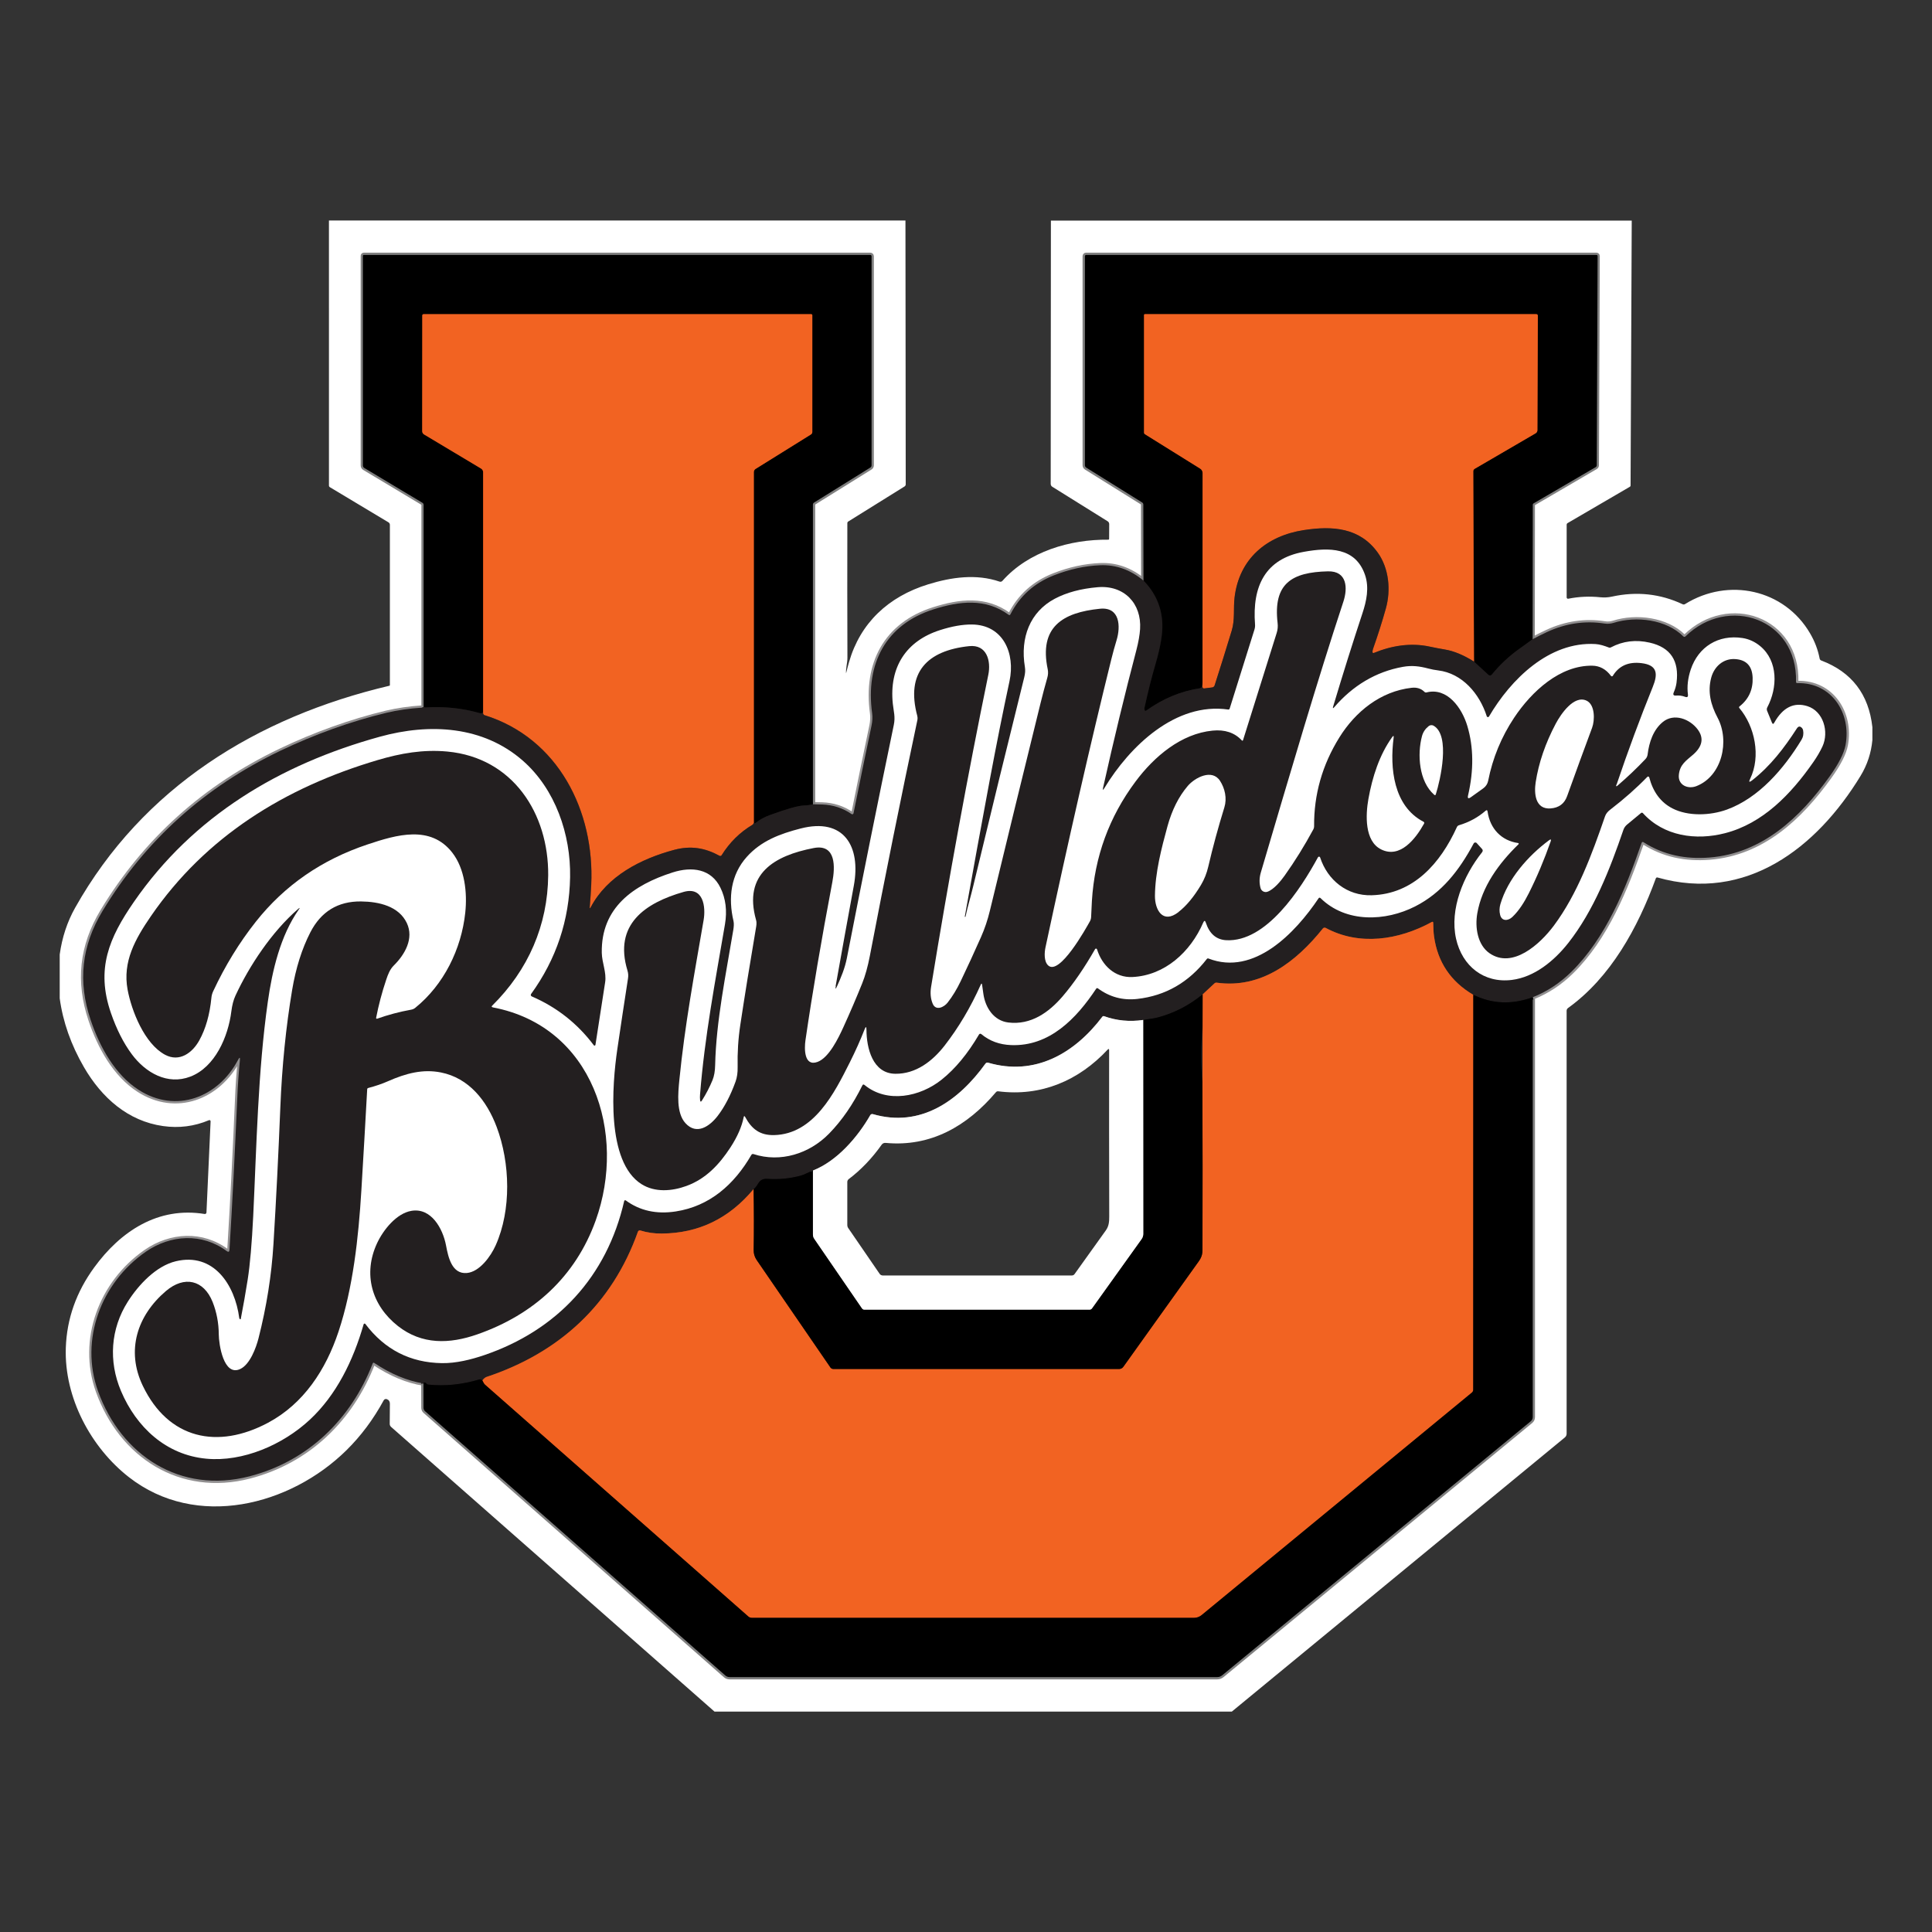 <?xml version="1.0" encoding="UTF-8"?> <svg xmlns="http://www.w3.org/2000/svg" id="a" viewBox="0 0 500 500"><rect x="0" y="0" width="500" height="500" fill="#333333" stroke="none"/><defs><style>.b{stroke:#793211;}.b,.c,.d,.e,.f{fill:none;stroke-width:1.17px;}.g{fill:#f26322;}.g,.h,.i,.j{stroke-width:0px;}.c{stroke:gray;}.h{fill:#000;}.d{stroke:#918f90;}.e{stroke:#8b4121;}.i{fill:#fff;}.f{stroke:#121010;}.j{fill:#231f20;}</style></defs><path class="i" d="M85.12,57.07h149.21l.07,68.27c0,.22-.11.43-.3.55l-14.58,9.08c-.15.09-.23.25-.23.43-.03,11.51-.02,23.11.02,34.8,0,1.49-.49,2.83-.33,4.27,0,.02.02.03.04.04.02,0,0,0-.04,0-.06,0-.08-.03-.06-.08.25-1.04.52-2.08.82-3.12,2.89-10.06,10.15-16.91,20.48-20.09,6-1.85,12.43-2.76,18.46-.7.26.09.56.02.74-.19,6.78-7.62,17.46-10.76,27.43-10.66.11,0,.19-.08.19-.18l.02-3.85c0-.3-.15-.58-.41-.74l-14.32-8.93c-.26-.16-.41-.44-.41-.74l.05-68.14h150.32l-.3,68.58c0,.13-.06.23-.18.3l-16.11,9.4c-.16.09-.25.26-.25.43v18.8c-.01.22.19.39.41.35,2.73-.55,5.5-.67,8.31-.38,1.01.1,2.01.05,3.01-.17,6.41-1.4,12.5-.74,18.29,1.98.19.09.42.08.61-.04,11.23-6.99,25.7-3.82,32.35,7.55,1.23,2.09,2.05,4.27,2.49,6.54.05.25.19.42.43.51,7.88,2.99,12.28,8.74,13.22,17.25v3.33c-.31,3.34-1.33,6.43-3.05,9.26-11.34,18.65-29.65,32.83-52.57,26.31-.17-.05-.35.05-.42.22-4.68,12.84-11.69,25.63-22.73,33.57-.23.16-.36.43-.36.72v109.41c0,.41-.15.74-.47,1.01l-86.18,70.94h-133.88l-83.69-73.67c-.23-.21-.37-.5-.36-.82.02-1.76.04-3.49.04-5.21,0-.57-.26-.96-.79-1.16-.3-.12-.65.01-.81.3-2.67,4.91-5.88,9.21-9.63,12.91-14.59,14.37-38.86,20.59-56.31,6.98-9.79-7.64-16.77-20.54-16.33-33.47.25-7.5,2.7-14.44,7.35-20.81,6.86-9.41,16.55-15.79,28.58-13.83.24.04.46-.14.47-.38l1.07-23.61c0-.22-.21-.37-.41-.29-3.79,1.6-7.76,2.11-11.9,1.52-9.03-1.27-15.86-7.29-20.48-15.26-3.34-5.77-5.43-11.7-6.26-17.8v-11.33c.61-4.42,1.94-8.45,3.99-12.1,17.52-31.16,47-49.36,81.33-57.46.09-.02.13-.08.13-.16v-41.48c0-.26-.13-.5-.36-.65l-15.18-9.1c-.14-.09-.23-.24-.23-.4V57.07ZM295.92,150.25c-3.38-2.8-7.11-4.11-11.17-3.95-3.98.16-7.99,1.04-12.02,2.63-5.06,2-8.8,5.36-11.22,10.09-.11.21-.25.25-.45.11-5.99-4.39-12.75-3.54-19.45-1.41-12.32,3.91-17.66,14.04-15.88,26.9.13.98.08,2.05-.16,3.2-1.58,7.52-3.13,15.08-4.66,22.68-.05.23-.31.33-.5.2-2.24-1.55-4.78-2.38-7.62-2.48-.79-.03-1.59-.05-2.39-.06v-77.55c0-.22.11-.42.29-.53l14.55-9.05c.23-.14.34-.35.34-.62v-54.09c0-.19-.15-.34-.35-.34H94.16c-.13,0-.23.11-.23.24v54.25c0,.27.14.52.38.66l15.04,9.01c.19.11.3.32.3.54v52.2c-.04.06-.08.13-.15.18-.05.04-.12.07-.21.08-3.34.22-6.43.67-9.27,1.34-9.2,2.19-18.76,5.66-27.44,9.82-19.63,9.39-34.96,23.2-46,41.43-5.52,9.12-6.43,18.36-3.12,28.21,2.34,6.97,6.3,14.18,12.44,18.13,9.66,6.21,20.58,1.96,25.72-7.76.4-.76.56-.71.47.14-.32,3.28-.55,6.57-.68,9.86-.62,14.48-1.29,27.52-2.01,39.13-.04.56-.28.67-.73.34-6.33-4.71-14.48-4.27-20.91.17-11.66,8.07-17.13,22.86-12.38,36.09,6,16.68,21.32,26.66,39.17,22.05,15.13-3.91,26.3-14.75,31.91-29.21.09-.22.22-.26.42-.13,4.24,2.83,8.47,4.6,12.7,5.3l.02,6.33c0,.33.15.65.4.87l77.67,68.36c.33.3.73.45,1.18.45h126.11c.5,0,.94-.16,1.33-.47l79.86-65.75c.33-.27.52-.67.51-1.1v-108.63c3.71-1.47,7.04-3.66,9.99-6.55,9-8.83,14.09-21.54,18.21-33.39.1-.28.27-.34.52-.18,5.14,3.28,10.82,4.44,17.05,3.95,13.67-1.08,23.44-10.33,31.04-20.91,2.39-3.32,3.78-6.06,4.18-8.2,1.52-8.22-3.56-16.23-12.46-16.03-.24,0-.36-.11-.36-.35.43-16.34-17.59-22.51-28.59-11.76-.2.19-.4.19-.6,0-4.32-4.29-12.07-5.37-18.08-3.47-.73.23-1.5.29-2.29.16-5.08-.78-10.03-.05-14.85,2.18-1.38.64-2.64,1.27-3.79,1.89l.04-34.82c0-.13.07-.26.18-.32l16.09-9.39c.18-.1.29-.29.29-.5l.22-54.13c0-.17-.13-.3-.3-.3h-132.06c-.18,0-.33.15-.33.33v54.08c0,.26.13.51.36.65l14.47,9.02c.18.11.29.31.29.53l.04,19.66Z"></path><path class="d" d="M295.92,150.25c-3.38-2.8-7.11-4.11-11.17-3.95-3.98.16-7.99,1.04-12.02,2.63-5.06,2-8.8,5.36-11.22,10.09-.11.21-.25.25-.45.11-5.99-4.39-12.75-3.54-19.45-1.41-12.32,3.91-17.66,14.04-15.88,26.9.13.98.08,2.05-.16,3.2-1.58,7.52-3.13,15.08-4.66,22.68-.05.23-.31.33-.5.2-2.24-1.55-4.78-2.38-7.62-2.48-.79-.03-1.59-.05-2.39-.06" vector-effect="non-scaling-stroke"></path><path class="c" d="M210.39,208.15v-77.55c0-.22.11-.42.29-.53l14.55-9.05c.23-.14.34-.35.34-.62v-54.09c0-.19-.15-.34-.35-.34H94.16c-.13,0-.23.11-.23.24v54.25c0,.27.14.52.38.66l15.04,9.01c.19.11.3.32.3.54v52.2" vector-effect="non-scaling-stroke"></path><path class="d" d="M109.64,182.88c-.03.06-.08.13-.14.18-.05.04-.12.07-.21.08-3.34.22-6.43.67-9.27,1.34-9.2,2.19-18.76,5.66-27.44,9.82-19.63,9.39-34.96,23.2-46,41.43-5.52,9.12-6.43,18.36-3.12,28.21,2.34,6.97,6.3,14.18,12.44,18.13,9.66,6.21,20.58,1.96,25.72-7.76.4-.76.56-.71.47.14-.32,3.28-.55,6.57-.68,9.86-.62,14.48-1.29,27.52-2.01,39.13-.04.56-.28.67-.73.34-6.33-4.71-14.48-4.27-20.91.17-11.66,8.07-17.13,22.86-12.38,36.09,6,16.68,21.32,26.66,39.17,22.05,15.13-3.91,26.3-14.75,31.91-29.21.09-.22.22-.26.42-.13,4.24,2.83,8.47,4.6,12.7,5.3" vector-effect="non-scaling-stroke"></path><path class="c" d="M109.59,358.03l.02,6.33c0,.33.15.65.4.87l77.67,68.36c.33.3.73.45,1.18.45h126.11c.5,0,.94-.16,1.33-.47l79.86-65.75c.33-.27.52-.67.51-1.1v-108.63" vector-effect="non-scaling-stroke"></path><path class="d" d="M396.67,258.09c3.71-1.47,7.04-3.66,9.99-6.55,9-8.83,14.09-21.54,18.21-33.39.1-.28.27-.34.52-.18,5.14,3.28,10.82,4.44,17.05,3.95,13.67-1.08,23.44-10.33,31.04-20.91,2.39-3.32,3.78-6.06,4.18-8.2,1.52-8.22-3.56-16.23-12.46-16.03-.24,0-.36-.11-.36-.35.43-16.34-17.59-22.51-28.59-11.76-.2.19-.4.19-.6,0-4.32-4.29-12.07-5.37-18.08-3.47-.73.23-1.5.29-2.29.16-5.08-.78-10.03-.05-14.85,2.18-1.38.64-2.64,1.27-3.79,1.89" vector-effect="non-scaling-stroke"></path><path class="c" d="M396.62,165.43l.04-34.82c0-.13.07-.26.18-.32l16.09-9.39c.18-.1.29-.29.29-.5l.22-54.13c0-.17-.13-.3-.3-.3h-132.06c-.18,0-.33.15-.33.33v54.08c0,.26.13.51.36.65l14.47,9.02c.18.11.29.31.29.53l.04,19.66" vector-effect="non-scaling-stroke"></path><path class="f" d="M396.62,165.43c-1.13.84-2.18,1.6-3.15,2.29-2.79,1.95-5.25,4.25-7.39,6.87-.22.27-.62.3-.87.06l-3.73-3.43" vector-effect="non-scaling-stroke"></path><path class="b" d="M381.47,171.23l-.19-49.26c0-.26.14-.5.36-.64l15.77-9.19c.29-.16.47-.47.47-.82l.12-29.56c0-.3-.15-.46-.45-.46h-101.22c-.17,0-.25.08-.25.25v30.38c0,.19.08.35.25.45l14.27,8.89c.4.25.64.67.64,1.14l-.02,54.16" vector-effect="non-scaling-stroke"></path><path class="f" d="M311.22,176.57c0,.45-.06.86-.19,1.24-.07.18-.21.29-.4.32-4.98.74-9.65,2.67-14,5.81-.14.1-.34.04-.39-.13-.07-.21-.08-.42-.04-.63.89-4.1,1.85-7.89,2.87-11.38,1.27-4.35,1.85-7.8,1.75-10.37-.17-4.29-1.8-8.01-4.9-11.18" vector-effect="non-scaling-stroke"></path><path class="f" d="M396.67,258.09c-5.45,1.96-10.58,1.74-15.39-.66" vector-effect="non-scaling-stroke"></path><path class="e" d="M381.28,257.43c-5.81-3.44-9.18-8.45-10.12-15.05-.17-1.2-.19-2.35-.22-3.55,0-.29-.14-.36-.39-.22-8.61,4.7-18.76,6.2-27.43,1.52-.25-.13-.56-.08-.74.15-6.93,8.64-15.96,15.63-27.48,14.02-.22-.03-.41.04-.57.18l-3.08,2.87" vector-effect="non-scaling-stroke"></path><path class="f" d="M311.24,257.35c-3.48,2.85-7.32,4.84-11.54,5.96-.72.19-2.01.41-3.84.65" vector-effect="non-scaling-stroke"></path><path class="d" d="M295.86,263.96c-3.5.52-6.88.19-10.14-.98-.15-.05-.32,0-.42.13-7.23,9.55-17.48,15.45-29.58,11.91-.25-.08-.52.02-.67.23-6.87,9.55-16.75,16.69-29.16,13.08-.26-.07-.53.04-.66.27-3.27,5.69-8.6,11.88-14.84,14.33" vector-effect="non-scaling-stroke"></path><path class="f" d="M210.39,302.93c-.52.21-1.03.43-1.54.69-.6.3-1.13.51-1.57.63-2.87.78-5.79,1.06-8.74.84-.99-.07-1.76.29-2.27,1.14-.52.86-.93,1.37-1.24,1.51" vector-effect="non-scaling-stroke"></path><path class="e" d="M195.03,307.75c-6.32,7.59-14.24,11.42-23.74,11.49-1.96.02-3.82-.25-5.55-.79-.26-.08-.54.06-.63.31-6.69,18.84-20.37,31.33-39.17,37.59-.34.11-.71.42-1.11.9" vector-effect="non-scaling-stroke"></path><path class="f" d="M124.82,357.25c-.13-.1-.26-.18-.39-.23-.12-.05-.25-.05-.37-.01-4.53,1.34-8.95,1.78-13.26,1.33-.19-.02-.35-.11-.46-.28-.09-.13-.21-.21-.36-.23-.3-.05-.43.02-.4.21" vector-effect="non-scaling-stroke"></path><path class="e" d="M381.47,171.23c-2.7-1.69-5.18-2.72-7.45-3.1-1.38-.23-2.73-.49-4.04-.77-4.83-1.03-9.76-.27-14.43,1.65-.17.07-.36-.06-.35-.25.01-.29.06-.57.16-.85,1.26-3.59,2.36-7.06,3.3-10.4,1.35-4.8.8-10.42-2.07-14.44-4.66-6.52-11.72-7-19.14-5.86-9.63,1.48-16.76,7.41-17.94,17.48-.33,2.81.12,5.71-.73,8.53-1.42,4.7-2.9,9.42-4.43,14.19-.09.28-.33.48-.63.52l-2.09.26c-.22.03-.42-.15-.42-.37v-1.24" vector-effect="non-scaling-stroke"></path><path class="e" d="M195.09,213.03s-.08.06-.09.12c-.04.13-.12.23-.24.3-3.26,1.94-5.92,4.57-7.99,7.89-.12.18-.35.25-.54.14-3.74-2.05-7.42-2.69-11.72-1.54-8.66,2.32-17.35,6.76-21.6,14.84-.22.42-.31.39-.27-.08.17-2.05.3-3.93.38-5.66.92-19.08-8.5-38.03-27.65-43.97-.18-.05-.29-.17-.33-.35-.03-.11-.03-.23,0-.38" vector-effect="non-scaling-stroke"></path><path class="b" d="M381.28,257.43l-.02,102.25c0,.29-.13.56-.35.73-23,18.92-46.31,38.12-69.92,57.57-.59.49-1.28.73-2.06.73-37.84-.02-75.95-.02-114.36-.01-.33,0-.66-.12-.91-.34-22.7-19.98-45.42-39.98-68.15-60-.21-.18-.44-.56-.69-1.11" vector-effect="non-scaling-stroke"></path><path class="b" d="M195.03,307.75c.1,5.52.11,10.77.02,15.76-.02.96.25,1.82.78,2.6,6.34,9.22,12.7,18.49,19.08,27.8.17.25.46.4.76.4h73.96c.43,0,.83-.21,1.08-.55,6.22-8.74,12.51-17.53,18.86-26.38.93-1.3,1.62-2.08,1.63-3.82.05-14.5.04-28.99-.02-43.45" vector-effect="non-scaling-stroke"></path><path class="e" d="M311.18,280.09l.04-14.34" vector-effect="non-scaling-stroke"></path><path class="b" d="M311.22,265.76l.02-8.4" vector-effect="non-scaling-stroke"></path><path class="f" d="M210.39,208.15c-.68.19-1.5.3-2.46.33-1.39.05-4.27.86-8.64,2.45-1.48.53-2.7,1.2-3.65,2.01-.1.09-.22.11-.35.08-.09-.02-.16-.02-.21.02" vector-effect="non-scaling-stroke"></path><path class="b" d="M195.09,213.03v-90.84c0-.34.18-.66.46-.84l14.33-8.92c.22-.14.35-.38.35-.64v-30.22c0-.15-.13-.27-.28-.27h-100.33c-.18,0-.33.15-.33.33l-.02,29.95c0,.34.18.66.47.84l14.77,8.84c.32.19.52.55.52.92v62.15" vector-effect="non-scaling-stroke"></path><path class="f" d="M125.04,184.35c-.19.25-.51.32-.96.19-4.43-1.26-9.07-1.74-13.94-1.44-.22.02-.38-.06-.49-.22" vector-effect="non-scaling-stroke"></path><path class="f" d="M311.22,265.76c-.44,4.81-.45,9.59-.04,14.34" vector-effect="non-scaling-stroke"></path><path class="c" d="M210.39,302.93v16.58c0,.39.11.77.33,1.09l12.35,18c.16.23.38.34.65.34h58.23c.26,0,.5-.12.65-.33l12.85-17.95c.28-.39.42-.85.42-1.33l-.02-55.37" vector-effect="non-scaling-stroke"></path><path class="h" d="M396.62,165.43c-1.13.84-2.18,1.6-3.15,2.29-2.79,1.95-5.25,4.25-7.39,6.87-.22.27-.62.3-.87.06l-3.73-3.43-.19-49.26c0-.26.14-.5.36-.64l15.77-9.19c.29-.16.47-.47.47-.82l.12-29.56c0-.3-.15-.46-.45-.46h-101.22c-.17,0-.25.08-.25.25v30.38c0,.19.08.35.25.45l14.27,8.89c.4.25.64.67.64,1.14l-.02,54.16c0,.45-.06.86-.19,1.24-.07.18-.21.29-.4.32-4.98.74-9.65,2.67-14,5.81-.14.1-.34.04-.39-.13-.07-.21-.08-.42-.04-.63.89-4.1,1.85-7.89,2.87-11.38,1.27-4.35,1.85-7.8,1.75-10.37-.17-4.29-1.8-8.01-4.9-11.18l-.04-19.66c0-.22-.11-.42-.29-.53l-14.47-9.02c-.23-.14-.36-.39-.36-.65v-54.08c0-.18.15-.33.33-.33h132.06c.17,0,.3.13.3.3l-.22,54.13c0,.21-.12.4-.29.5l-16.09,9.39c-.11.06-.18.19-.18.32l-.04,34.82Z"></path><path class="h" d="M210.39,208.15c-.68.19-1.5.3-2.46.33-1.39.05-4.27.86-8.64,2.45-1.48.53-2.7,1.2-3.65,2.01-.1.09-.22.11-.35.08-.09-.02-.16-.02-.21.02v-90.84c0-.34.18-.66.46-.84l14.33-8.92c.22-.14.35-.38.35-.64v-30.22c0-.15-.13-.27-.28-.27h-100.33c-.18,0-.33.15-.33.33l-.02,29.95c0,.34.18.66.47.84l14.77,8.84c.32.19.52.55.52.92v62.15c-.19.25-.5.32-.96.19-4.43-1.26-9.07-1.74-13.94-1.44-.22.02-.38-.06-.49-.22v-52.2c0-.22-.11-.43-.3-.54l-15.04-9.01c-.23-.14-.38-.39-.38-.66v-54.25c0-.13.11-.24.23-.24h131.07c.19,0,.35.15.35.34v54.09c0,.27-.11.47-.34.62l-14.55,9.05c-.18.11-.29.31-.29.53v77.55Z"></path><path class="g" d="M195.09,213.03s-.08.06-.09.12c-.04.13-.12.23-.24.3-3.26,1.94-5.92,4.57-7.99,7.89-.12.18-.35.25-.54.14-3.74-2.05-7.42-2.69-11.72-1.54-8.66,2.32-17.35,6.76-21.6,14.84-.22.42-.31.39-.27-.08.17-2.05.3-3.93.38-5.66.92-19.08-8.5-38.03-27.65-43.97-.18-.05-.29-.17-.33-.35-.03-.11-.03-.23,0-.38v-62.15c0-.38-.21-.73-.53-.92l-14.77-8.84c-.29-.18-.47-.5-.47-.84l.02-29.95c0-.18.15-.33.33-.33h100.33c.15,0,.28.12.28.26v30.22c0,.26-.13.5-.35.64l-14.33,8.92c-.29.18-.46.5-.46.84v90.84Z"></path><path class="g" d="M381.47,171.23c-2.7-1.69-5.18-2.72-7.45-3.1-1.38-.23-2.73-.49-4.04-.77-4.83-1.03-9.76-.27-14.43,1.65-.17.07-.36-.06-.35-.25.01-.29.06-.57.16-.85,1.26-3.59,2.36-7.06,3.3-10.4,1.35-4.8.8-10.42-2.07-14.44-4.66-6.52-11.72-7-19.14-5.86-9.63,1.48-16.76,7.41-17.94,17.48-.33,2.81.12,5.71-.73,8.53-1.42,4.7-2.9,9.42-4.43,14.19-.09.28-.33.48-.63.52l-2.09.26c-.22.03-.42-.15-.42-.37v-1.24s.02-54.16.02-54.16c0-.47-.24-.9-.64-1.14l-14.27-8.89c-.17-.11-.25-.26-.25-.45v-30.38c0-.17.08-.25.25-.25h101.22c.3,0,.45.16.45.46l-.12,29.56c0,.34-.18.65-.47.82l-15.77,9.19c-.22.13-.36.38-.36.64l.19,49.26Z"></path><path class="j" d="M381.47,171.23l3.73,3.43c.25.23.66.21.87-.06,2.14-2.63,4.6-4.92,7.39-6.87.98-.69,2.03-1.45,3.15-2.29,1.15-.62,2.42-1.25,3.79-1.89,4.82-2.23,9.77-2.96,14.85-2.18.79.12,1.56.06,2.29-.16,6.01-1.9,13.76-.82,18.08,3.47.2.19.4.19.6,0,11-10.74,29.02-4.58,28.59,11.76,0,.24.12.36.36.35,8.9-.2,13.98,7.81,12.46,16.03-.4,2.14-1.79,4.88-4.18,8.2-7.6,10.58-17.37,19.82-31.04,20.91-6.23.49-11.9-.67-17.05-3.95-.25-.16-.42-.09-.52.18-4.12,11.85-9.22,24.56-18.21,33.39-2.94,2.89-6.27,5.08-9.99,6.55-5.45,1.96-10.58,1.74-15.39-.66-5.81-3.44-9.18-8.45-10.12-15.05-.17-1.2-.19-2.35-.22-3.55,0-.29-.14-.36-.39-.22-8.61,4.7-18.76,6.2-27.43,1.52-.25-.13-.56-.08-.74.15-6.93,8.64-15.96,15.63-27.48,14.02-.22-.03-.41.04-.57.18l-3.08,2.87c-3.48,2.85-7.32,4.84-11.54,5.96-.72.19-2.01.41-3.84.65-3.5.52-6.88.19-10.14-.98-.15-.05-.32,0-.42.13-7.23,9.55-17.48,15.45-29.58,11.91-.25-.08-.52.02-.67.23-6.87,9.55-16.75,16.69-29.16,13.08-.26-.07-.53.04-.66.27-3.27,5.69-8.6,11.88-14.84,14.33-.52.21-1.03.43-1.54.69-.6.3-1.13.51-1.57.63-2.87.78-5.79,1.06-8.74.84-.99-.07-1.76.29-2.27,1.14-.52.86-.93,1.37-1.24,1.51-6.32,7.59-14.24,11.42-23.74,11.49-1.96.02-3.82-.25-5.55-.79-.26-.08-.54.06-.63.31-6.69,18.84-20.37,31.33-39.17,37.59-.34.11-.71.42-1.11.9-.13-.1-.26-.18-.39-.23-.12-.05-.25-.05-.37-.01-4.53,1.34-8.95,1.78-13.26,1.33-.19-.02-.35-.11-.46-.28-.09-.13-.21-.21-.36-.23-.3-.05-.43.02-.4.21-4.23-.7-8.46-2.47-12.7-5.3-.19-.13-.33-.09-.42.13-5.61,14.46-16.78,25.31-31.91,29.21-17.85,4.61-33.17-5.37-39.17-22.05-4.76-13.23.72-28.02,12.38-36.09,6.42-4.44,14.57-4.88,20.91-.17.45.33.7.22.73-.34.72-11.61,1.38-24.65,2.01-39.13.13-3.29.36-6.58.68-9.86.08-.85-.08-.9-.47-.14-5.14,9.73-16.06,13.97-25.72,7.76-6.14-3.95-10.1-11.15-12.44-18.13-3.31-9.85-2.4-19.09,3.12-28.21,11.04-18.23,26.38-32.04,46-41.43,8.68-4.15,18.24-7.62,27.44-9.82,2.84-.67,5.93-1.13,9.27-1.34.09,0,.16-.04.21-.08.06-.05.11-.12.14-.18.11.16.28.23.49.22,4.87-.3,9.51.18,13.94,1.44.45.13.77.06.96-.19-.02.14-.02.26,0,.38.04.18.15.3.33.35,19.15,5.95,28.57,24.89,27.65,43.97-.08,1.73-.21,3.62-.38,5.66-.04.46.05.49.27.08,4.25-8.07,12.94-12.52,21.6-14.84,4.3-1.15,7.98-.51,11.72,1.54.19.11.42.04.54-.14,2.07-3.32,4.73-5.95,7.99-7.89.12-.07.2-.17.24-.3.02-.06.05-.1.09-.12.05-.04.12-.04.21-.02.13.04.25.01.35-.08.96-.8,2.17-1.47,3.65-2.01,4.37-1.59,7.25-2.4,8.64-2.45.96-.04,1.78-.15,2.46-.33.8.02,1.6.04,2.39.06,2.84.1,5.38.93,7.62,2.48.19.13.45.03.5-.2,1.53-7.59,3.08-15.15,4.66-22.68.24-1.16.3-2.22.16-3.2-1.78-12.85,3.56-22.99,15.88-26.9,6.69-2.12,13.45-2.97,19.45,1.41.19.13.34.1.45-.11,2.42-4.73,6.16-8.09,11.22-10.09,4.03-1.59,8.04-2.47,12.02-2.63,4.06-.16,7.79,1.15,11.17,3.95,3.1,3.17,4.73,6.9,4.9,11.18.1,2.57-.49,6.03-1.75,10.37-1.02,3.49-1.98,7.28-2.87,11.38-.05.21-.04.42.04.63.05.16.25.23.39.13,4.35-3.14,9.02-5.07,14-5.81.19-.03.33-.14.4-.32.13-.38.2-.79.19-1.24v1.24c0,.22.2.4.42.37l2.09-.26c.29-.04.54-.23.63-.52,1.53-4.76,3-9.49,4.43-14.19.86-2.81.4-5.71.73-8.53,1.18-10.07,8.31-16,17.94-17.48,7.42-1.14,14.48-.66,19.14,5.86,2.87,4.02,3.42,9.65,2.07,14.44-.93,3.34-2.03,6.81-3.3,10.4-.1.28-.15.56-.16.85,0,.19.18.32.35.25,4.67-1.92,9.59-2.69,14.43-1.65,1.31.28,2.66.54,4.04.77,2.26.38,4.74,1.41,7.45,3.1Z"></path><path class="i" d="M216.3,255.21c-.15.82-.05.85.3.09,1.08-2.39,2.06-4.73,2.57-7.35,3.89-19.97,7.95-40.09,12.15-60.36.43-2.08-.05-3.49-.26-5.46-.99-9.49,3.48-16.27,12.22-19.06,3.09-.99,5.83-1.47,8.22-1.45,8.17.06,11.29,7.53,9.76,14.65-1.71,7.96-3.4,16.46-5.1,25.51-2.21,11.8-4.36,23.61-6.47,35.41,0,.05.02.09.07.1h0c.06.01.09-.01.11-.06.57-2.64,1.37-5.28,1.99-7.86,4.53-18.85,8.94-36.89,13.22-54.11.24-.97.3-1.85.16-2.65-1.26-7.58,1.33-14.26,7.72-17.65,3.06-1.62,6.77-2.62,11.11-2.99,6.86-.59,11.41,4.22,10.98,10.85-.1,1.54-.42,3.36-.97,5.47-2.96,11.26-5.82,23.09-8.59,35.51-.16.73-.05.78.34.13,6.53-10.78,18.4-22.28,32.04-20.3.16.02.32-.08.36-.23l6.42-20.47c.13-.43.19-.89.15-1.34-.76-9.84,2.62-16.98,12.64-18.78,6.42-1.16,13.38-1.27,15.84,6.02,1.1,3.26.38,6.7-.7,9.94-2.48,7.5-5,15.51-7.55,24.03-.17.56-.06.61.32.17,4.7-5.47,10.69-9.14,17.72-10.39,2.33-.42,4.31-.17,6.56.43.82.22,1.67.38,2.56.49,6.25.76,10.73,6.05,12.58,11.87.08.26.44.3.58.06,5.62-9.59,15.56-19.47,27.56-18.75,1.17.07,2.33.47,3.44.89.19.08.39.06.57-.04,3.11-1.64,6.46-2.04,10.05-1.21,5.35,1.23,7.65,4.69,6.91,10.38-.11.83-.35,1.64-.7,2.45-.29.64-.08.93.62.86.77-.06,1.53.04,2.29.32.57.22.82.02.74-.59-.26-2.07-.02-4.22.73-6.47,1.97-5.89,7.16-9.11,13.4-8.15,1.67.26,3.18.95,4.56,2.08,4.7,3.88,4.53,10.81,1.85,15.87-.15.27-.16.59-.05.88l1.25,3.05c.18.43.38.44.6.04,2.22-3.96,5.08-5.38,8.57-4.29,4.15,1.3,5.66,6.63,3.91,10.43-.59,1.27-1.37,2.62-2.35,4.03-5.86,8.43-13.15,15.92-22.87,18.42-7.52,1.94-15.84.8-21.26-5.2-.12-.13-.33-.15-.47-.03l-3.63,3.01c-.43.36-.76.83-.94,1.36-3.47,10.16-7.69,20.94-14.27,29.28-3.67,4.66-8.77,8.82-14.58,9.55-7.23.91-12.87-3.55-14.46-10.67-1.7-7.65,1.92-16.32,6.74-22.37.23-.3.22-.59-.03-.87l-1.36-1.5c-.23-.25-.63-.2-.79.1-3.77,7.04-8.28,12.79-15.11,16.27-7.69,3.93-17.93,4.34-24.5-2.11-.21-.2-.38-.18-.54.05-6,8.94-16.67,20.14-28.46,15.57-.18-.07-.33-.03-.45.12-4.7,6.06-10.69,9.5-17.96,10.33-3.76.43-7.18-.48-10.24-2.74-.13-.1-.32-.06-.42.08-5.18,7.81-12.12,14.99-22.02,14.61-3.01-.11-5.59-1.06-7.73-2.85-.18-.15-.46-.11-.58.1-2.92,4.97-6.14,8.87-9.66,11.68-5.58,4.47-14.1,6.22-19.98,1.39-.24-.19-.42-.16-.56.12-2.43,4.93-5.3,9.08-8.59,12.45-5.11,5.25-12.63,7.58-19.57,5.32-.24-.08-.43,0-.56.21-4.48,7.73-10.83,13.28-19.56,14.63-4.98.77-9.29-.18-12.94-2.85-.15-.11-.37-.03-.41.15-4.48,19.63-17.42,33.47-36.2,39.88-3.47,1.18-7.31,2.13-10.96,2.08-8.21-.12-14.82-3.5-19.83-10.14-.12-.16-.38-.12-.44.08-2.72,9.46-7.07,18.31-13.93,24.7-6.97,6.49-17.31,10.98-26.79,10.09-10.44-.97-18.12-8.17-22.08-17.52-3.27-7.72-2.7-16.1,1.77-23.13,2.75-4.33,7.29-9.22,12.43-10.45,9.75-2.33,15.28,6.06,16.41,14.71.02.12.08.21.18.28.04.03.09.04.15.02.04-.02.06-.04.06-.08.65-3.35,1.24-6.72,1.78-10.12.62-3.93,1.09-9.44,1.44-16.51.87-18.01,1.21-37.41,3.78-55.45,1.14-8.08,3.25-17.09,8-23.85.38-.53.32-.58-.17-.16-6.81,5.91-12.61,14.68-16.2,22.41-.52,1.12-.87,2.48-1.07,4.09-.81,6.51-4.2,14.43-10.61,16.88-5.89,2.26-11.56-.97-15.14-5.78-2.16-2.91-3.96-6.47-5.41-10.67-3.95-11.44-.48-19.46,5.93-28.75,15.34-22.21,37.73-35.6,63.64-42.76,12.98-3.59,26.76-2.78,36.99,6.16,8.46,7.39,12.47,19.14,12.27,30.18-.2,11.14-3.57,21.22-10.09,30.23-.16.22-.08.52.17.63,6.47,2.8,11.82,7.01,16.06,12.65.12.16.38.1.42-.11.81-5.23,1.65-10.63,2.51-16.2.39-2.55-.82-5.03-.87-7.61-.22-11.69,8.18-17.57,18.33-20.81,5.04-1.61,10-.93,12.38,3.96,1.37,2.81,1.76,5.96,1.17,9.46-2.5,14.65-5.26,29.06-6.45,44.06-.04.49-.04.96.01,1.42.05.5.22.54.49.11,1.05-1.65,1.96-3.4,2.72-5.24.43-1.04.66-2.35.69-3.92.25-11.38,2.79-23.47,4.71-35.06.11-.67.19-1.54.04-2.2-1.42-6.04-.7-12,3.43-16.61,3.73-4.17,8.61-5.98,13.93-7.35,11.22-2.9,15.65,4.62,13.78,14.78-1.5,8.13-3.07,16.8-4.71,26.01Z"></path><path class="j" d="M418.33,203.06c-.16.47-.05.55.33.22,2.61-2.25,5.01-4.53,7.18-6.83.31-.32.5-.74.56-1.18.39-3.16,1.44-6.36,3.91-8.4,2.91-2.41,7.04-.8,9.07,1.93,1.61,2.19,1.23,4.33-1.14,6.44-1.79,1.58-3.51,2.55-3.76,5.34-.23,2.63,2.37,3.72,4.54,2.87,6.67-2.6,8.69-11.72,5.48-17.73-1.75-3.29-2.61-6.68-1.64-10.33.77-2.9,3.17-5.03,6.21-4.82,2.89.19,4.39,1.79,4.51,4.8.12,3.08-1.01,5.57-3.39,7.45-.16.13-.18.27-.04.43,4.01,4.76,5.61,12.47,2.79,18.31-.41.84-.25.98.5.4,4.75-3.72,8.29-8.35,11.57-13.42.42-.64.87-.67,1.37-.1.13.15.22.33.26.55.17.91.03,1.73-.41,2.46-4.56,7.51-11.05,15.06-19.32,18.07-4.33,1.57-10.05,1.78-14.11-.32-3-1.55-4.99-4.23-5.98-8.01-.06-.22-.34-.3-.5-.13-2.8,2.89-6,5.72-9.62,8.5-.57.43-1.07,1-1.31,1.68-3.41,9.9-7.18,20.16-13.26,28.32-3.64,4.88-10.7,11.22-16.62,7.15-3.14-2.16-3.82-6.73-3.19-10.33,1.19-6.91,5.55-12.92,10.67-17.89.11-.11.05-.29-.1-.31-4.32-.62-7.27-3.7-7.91-8.16-.05-.38-.23-.44-.52-.19-1.96,1.71-4.26,2.96-6.88,3.74-.24.07-.43.24-.53.46-4.27,9.41-11.27,17.36-22.07,17.66-6.36.18-11.42-3.92-13.33-9.78-.08-.26-.43-.29-.56-.05-4.47,8.22-13.39,22.04-23.77,21.46-2.55-.15-4.3-1.65-5.25-4.53-.19-.6-.42-.61-.67-.04-3.3,7.63-9.95,13.69-18.32,14.1-4.54.22-7.88-3.01-9.17-7.17-.07-.23-.38-.26-.5-.05-2.76,4.83-5.56,8.9-8.39,12.21-3.61,4.22-8.26,7.48-14.05,6.78-3.78-.45-5.96-3.84-6.47-7.39-.11-.77-.22-1.56-.33-2.35-.06-.42-.18-.44-.35-.05-2.62,5.86-5.74,11.11-9.36,15.77-3.14,4.04-7.42,7.34-12.73,7.29-5.95-.05-7.47-6.76-7.49-11.37,0-.9-.18-.93-.5-.09-1.07,2.74-2.34,5.58-3.8,8.49-3.96,7.88-9.28,18.58-19.58,18.84-3.76.09-5.85-1.64-7.5-4.67-.19-.35-.33-.33-.4.06-.49,2.45-1.63,5.04-3.41,7.78-2.91,4.48-6.41,8.17-11.39,9.99-3.76,1.38-8.17,1.72-11.63-.46-9.22-5.81-7.62-25.73-6.27-34.91.9-6.12,1.82-12.23,2.77-18.35.11-.68.06-1.35-.14-2.02-3.64-11.96,4.62-17.52,14.52-20.35,5.14-1.47,5.78,3.88,5.18,7.32-2.35,13.68-4.88,27.21-6.28,41.4-.33,3.42-.83,8.46,1.57,11.11,2.94,3.24,6.33.76,8.35-1.86,1.8-2.35,3.34-5.31,4.63-8.88.39-1.08.57-2.33.54-3.75-.08-3.72.15-7.39.7-11,1.11-7.35,2.45-15.63,4.01-24.83.13-.74.28-1.47.06-2.24-3.38-11.97,4.76-16.68,14.91-18.63,5.91-1.14,5.52,5.1,4.84,8.74-2.84,14.99-5.17,28.66-6.97,41.03-.3,2.07-.4,6.88,3.13,5.58,2.97-1.1,5.41-6.2,6.67-8.95,1.73-3.79,3.36-7.59,4.89-11.39.78-1.94,1.44-4.3,1.98-7.11,3.93-20.54,8.04-40.9,12.31-61.07.06-.32.05-.66-.03-.99-3.04-11.31,2.57-16.95,13.41-18.09,4.6-.49,5.69,3.84,4.97,7.38-5.31,25.83-10.24,52.75-14.81,80.77-.27,1.64-.13,3.11.42,4.41.82,1.91,2.93.87,3.84-.29,1.27-1.62,2.4-3.48,3.4-5.57,1.74-3.64,3.49-7.43,5.24-11.38.96-2.16,1.74-4.47,2.33-6.93,4.42-18.28,8.79-36.2,13.12-53.75.52-2.1,1.09-4.25,1.72-6.46.22-.76.25-1.5.11-2.19-2.3-10.94,3.85-14.7,13.52-15.67,5.2-.52,5.37,4.62,4.31,8.1-.52,1.72-.98,3.37-1.37,4.97-5.41,21.88-11.09,46.74-17.04,74.56-.29,1.37-.42,3.59.66,4.65,2.93,2.85,9.84-9.59,10.85-11.41.18-.34.28-.7.3-1.08.06-1.52.12-2.91.2-4.16.7-11.45,4.46-21.74,11.28-30.89,4.89-6.57,11.86-12.41,19.96-13.2,3.16-.31,5.67.52,7.53,2.5.16.18.28.15.36-.08,2.91-9.29,5.81-18.51,8.68-27.65.28-.86.36-1.74.25-2.63-1.18-10.19,3.63-13.15,13.04-13.36,4.97-.11,5.14,4.33,3.99,7.83-6.73,20.38-13.48,43.38-21.36,70.08-.42,1.41-.44,2.77-.07,4.09.22.75,1.01,1.17,1.75.93,1.65-.55,3.51-2.82,4.47-4.18,2.66-3.73,5.14-7.73,7.44-11.99.13-.23.19-.5.19-.76-.07-8.23,2.11-15.9,6.54-23.02,4.16-6.69,10.67-11.93,18.68-12.84,1.37-.16,2.49.2,3.35,1.06.13.13.33.19.51.14,5.38-1.38,9.19,4.01,10.58,8.69,1.62,5.45,1.69,11.42.19,17.93-.19.81.05.97.73.49l3.21-2.3c.66-.47,1.11-1.17,1.26-1.96,1.16-5.87,3.4-11.31,6.72-16.31,4.56-6.85,11.9-13.59,20.23-13.46,1.93.03,3.54.91,4.83,2.64.12.16.38.16.48-.02,1.59-2.6,4.06-3.69,7.42-3.28,4.13.5,4.29,2.76,2.92,6.14-3.28,8.1-6.4,16.52-9.36,25.27Z"></path><path class="i" d="M402.63,187.28c1.34-2.53,4.71-7.43,7.93-5.97,2.3,1.05,2.18,5.14,1.48,7.02-2.12,5.69-4.27,11.59-6.47,17.71-.7,1.96-2.13,3.02-4.28,3.18-3.99.29-4.3-3.89-3.86-6.76.78-5.05,2.52-10.12,5.2-15.18Z"></path><path class="i" d="M371.04,187.83c4.36,2.52,1.73,14.04.55,17.73-.08.26-.22.3-.43.12-3.93-3.42-4.43-10.45-3.14-15.21.28-1.02.86-1.87,1.73-2.56.37-.29.89-.32,1.29-.09Z"></path><path class="i" d="M360.67,190.94c-1.03,7.82-.03,17.68,7.7,21.71.23.12.29.3.16.53-2.18,3.91-6.19,9.1-11.11,6.64-4.29-2.14-4.02-8.9-3.28-13.04,1.01-5.66,2.85-11.42,6.14-16,.33-.46.46-.41.39.15Z"></path><path class="j" d="M127.5,260.7c25.99,4.91,34.77,32.65,26.66,55.17-5.22,14.51-16.07,24.38-30.63,29.46-7.2,2.52-14.34,2.72-20.54-2.15-6.83-5.37-9.09-13.52-5.41-21.43,1.62-3.48,5.03-7.74,8.91-8.39,5.1-.85,8.11,4.57,8.94,8.95.57,3.03,1.51,7.48,5.39,7.14,3.29-.29,6.19-4.3,7.47-7.18,4.08-9.16,3.75-21.27.25-30.61-2.56-6.82-7.19-12.67-14.43-14.11-4.64-.92-8.98.18-13.77,2.3-1.47.65-3.15,1.22-5.05,1.72-.15.04-.25.16-.26.31-.48,8.83-.99,17.56-1.51,26.21-.74,12.21-2.16,25.23-5.91,36.52-3.29,9.91-9.02,18.66-18.23,23.59-13.07,6.98-25.8,4.25-32.42-9.55-4.4-9.16-1.45-18.2,5.98-24.53,4.76-4.05,9.79-2.91,12.09,2.84,1.04,2.63,1.57,5.43,1.59,8.39.01,2.45,1.22,10.99,5.57,8.94,2.49-1.17,4.08-5.46,4.71-7.93,2.09-8.2,3.38-16.34,3.87-24.4.7-11.45,1.29-23.25,1.78-35.38.43-10.68,1.45-20.8,3.05-30.35.96-5.71,2.53-10.68,4.7-14.91,2.77-5.41,7.15-8.09,13.13-8.03,4.7.05,9.79,1.25,11.85,5.58,1.91,4.01-.52,8.19-3.38,11.01-1,.99-1.5,2.32-1.94,3.64-1.12,3.32-1.99,6.63-2.62,9.9-.03.15.11.26.25.22,2.86-1.01,5.81-1.8,8.87-2.35.37-.07.7-.22,1-.46,7.41-5.99,11.95-15.22,12.95-24.64.55-5.22-.13-11.38-3.36-15.53-5.61-7.21-14.35-4.66-21.94-2.12-11.84,3.95-21.47,10.61-28.89,19.98-4.29,5.42-7.97,11.42-11.04,17.99-.26.56-.42,1.13-.47,1.71-.42,4.34-1.47,8.02-3.13,11.02-1.8,3.26-5.15,5.72-8.88,3.72-5.34-2.86-8.68-11.44-9.68-16.85-1.33-7.22,1.94-13.05,6.04-19.02,14.18-20.62,34.67-33.27,58.62-40.37,6.04-1.79,11.87-2.81,18.11-2.22,16.94,1.6,26.21,16.03,26.08,32.02-.11,12.91-5.16,24.52-14.49,33.74-.22.22-.18.36.13.42Z"></path><path class="i" d="M305.02,236.03c-4.13,3.22-6.15-.63-6.12-4.18.05-6.02,1.68-12.31,3.25-18.04,1.16-4.2,2.91-7.68,5.25-10.42,1.84-2.15,6.27-4.5,8.34-1.31,1.28,1.97,1.84,4.56,1.13,6.85-1.62,5.25-3.01,10.37-4.17,15.36-.4,1.72-1.03,3.31-1.89,4.74-1.85,3.09-3.78,5.42-5.81,6.99Z"></path><path class="i" d="M395.65,231.18c-1.1,2.19-2.49,4.47-4.27,6.15-1.06,1-2.72,1.17-3.15-.57-.23-.91-.2-1.84.08-2.8,1.92-6.5,7.11-12.43,12.56-16.49.49-.36.63-.25.43.32-1.65,4.7-3.53,9.17-5.65,13.39Z"></path><path class="g" d="M381.28,257.43l-.02,102.25c0,.29-.13.56-.35.73-23,18.92-46.31,38.12-69.92,57.57-.59.49-1.28.73-2.06.73-37.84-.02-75.95-.02-114.36-.01-.33,0-.66-.12-.91-.34-22.7-19.98-45.42-39.98-68.15-60-.21-.18-.44-.56-.69-1.11.4-.49.77-.79,1.11-.9,18.8-6.26,32.48-18.75,39.17-37.59.09-.25.36-.39.63-.31,1.74.55,3.59.81,5.55.79,9.51-.06,17.42-3.89,23.74-11.49.1,5.52.11,10.77.02,15.76-.02.96.25,1.82.78,2.6,6.34,9.22,12.7,18.49,19.08,27.8.17.25.46.4.76.4h73.96c.43,0,.83-.21,1.08-.55,6.22-8.74,12.51-17.53,18.86-26.38.93-1.3,1.62-2.08,1.63-3.82.05-14.5.04-28.99-.02-43.45l.04-14.34.02-8.4,3.08-2.87c.16-.15.36-.21.57-.18,11.52,1.61,20.55-5.38,27.48-14.02.18-.22.49-.28.74-.15,8.67,4.68,18.81,3.18,27.43-1.52.25-.14.39-.06.39.22.03,1.2.05,2.35.22,3.55.93,6.6,4.3,11.61,10.12,15.05Z"></path><path class="h" d="M311.24,257.35l-.02,8.4c-.44,4.81-.45,9.59-.04,14.34.06,14.47.07,28.95.02,43.45,0,1.74-.7,2.52-1.63,3.82-6.35,8.85-12.64,17.65-18.86,26.38-.25.35-.65.55-1.08.55h-73.96c-.3,0-.59-.15-.76-.4-6.39-9.31-12.74-18.57-19.08-27.8-.53-.78-.8-1.64-.78-2.6.09-4.99.08-10.24-.02-15.76.31-.15.72-.65,1.24-1.51.51-.85,1.28-1.21,2.27-1.14,2.96.22,5.87-.06,8.74-.84.45-.12.97-.33,1.57-.63.51-.25,1.03-.48,1.54-.69v16.58c0,.39.11.77.33,1.09l12.35,18c.16.23.38.34.65.34h58.23c.26,0,.5-.12.65-.33l12.85-17.95c.28-.39.42-.85.42-1.33l-.02-55.37c1.84-.23,3.12-.45,3.84-.65,4.22-1.13,8.06-3.11,11.54-5.96Z"></path><path class="h" d="M381.28,257.43c4.81,2.4,9.94,2.62,15.39.66v108.63c0,.42-.18.83-.51,1.1l-79.86,65.75c-.39.32-.83.47-1.33.47h-126.11c-.45,0-.84-.15-1.18-.45l-77.67-68.36c-.25-.22-.39-.53-.4-.87l-.02-6.33c-.03-.19.11-.26.4-.21.15.03.27.11.36.23.11.16.26.26.46.28,4.31.46,8.73.02,13.26-1.33.12-.04.25-.04.37.01.12.05.25.13.39.23.25.56.49.93.69,1.11,22.74,20.01,45.45,40.02,68.15,60,.25.22.57.34.91.34,38.4,0,76.52,0,114.36.01.78,0,1.47-.24,2.06-.73,23.61-19.45,46.91-38.64,69.92-57.57.22-.18.35-.45.35-.73l.02-102.25Z"></path><path class="i" d="M295.86,263.96l.02,55.37c0,.47-.15.94-.42,1.33l-12.85,17.95c-.15.21-.39.33-.65.33h-58.23c-.28,0-.49-.11-.65-.34l-12.35-18c-.22-.32-.34-.7-.34-1.09v-16.58c6.24-2.45,11.58-8.64,14.84-14.33.13-.23.4-.34.66-.27,12.41,3.61,22.29-3.52,29.16-13.08.15-.21.42-.31.67-.23,12.1,3.54,22.35-2.36,29.58-11.91.1-.13.27-.18.42-.13,3.25,1.17,6.64,1.5,10.14.98ZM257.72,282.69c-7.39,8.72-16.84,14.2-28.52,13.09-.4-.04-.79.13-1.02.46-2.52,3.56-5.37,6.53-8.54,8.92-.23.18-.36.45-.36.73v11.11c0,.31.08.6.26.85l8.11,11.82c.18.26.49.42.8.42h48.94c.3,0,.55-.13.72-.38,2.6-3.63,5.28-7.38,8.06-11.26.82-1.13.9-2.29.9-3.65-.04-15.55-.05-29.88-.03-43,0-.38-.13-.43-.39-.15-7.49,8.03-17.24,12.19-28.3,10.78-.25-.03-.46.05-.62.25Z"></path><path class="j" d="M311.22,265.76l-.04,14.34c-.42-4.74-.4-9.52.04-14.34Z"></path></svg> 